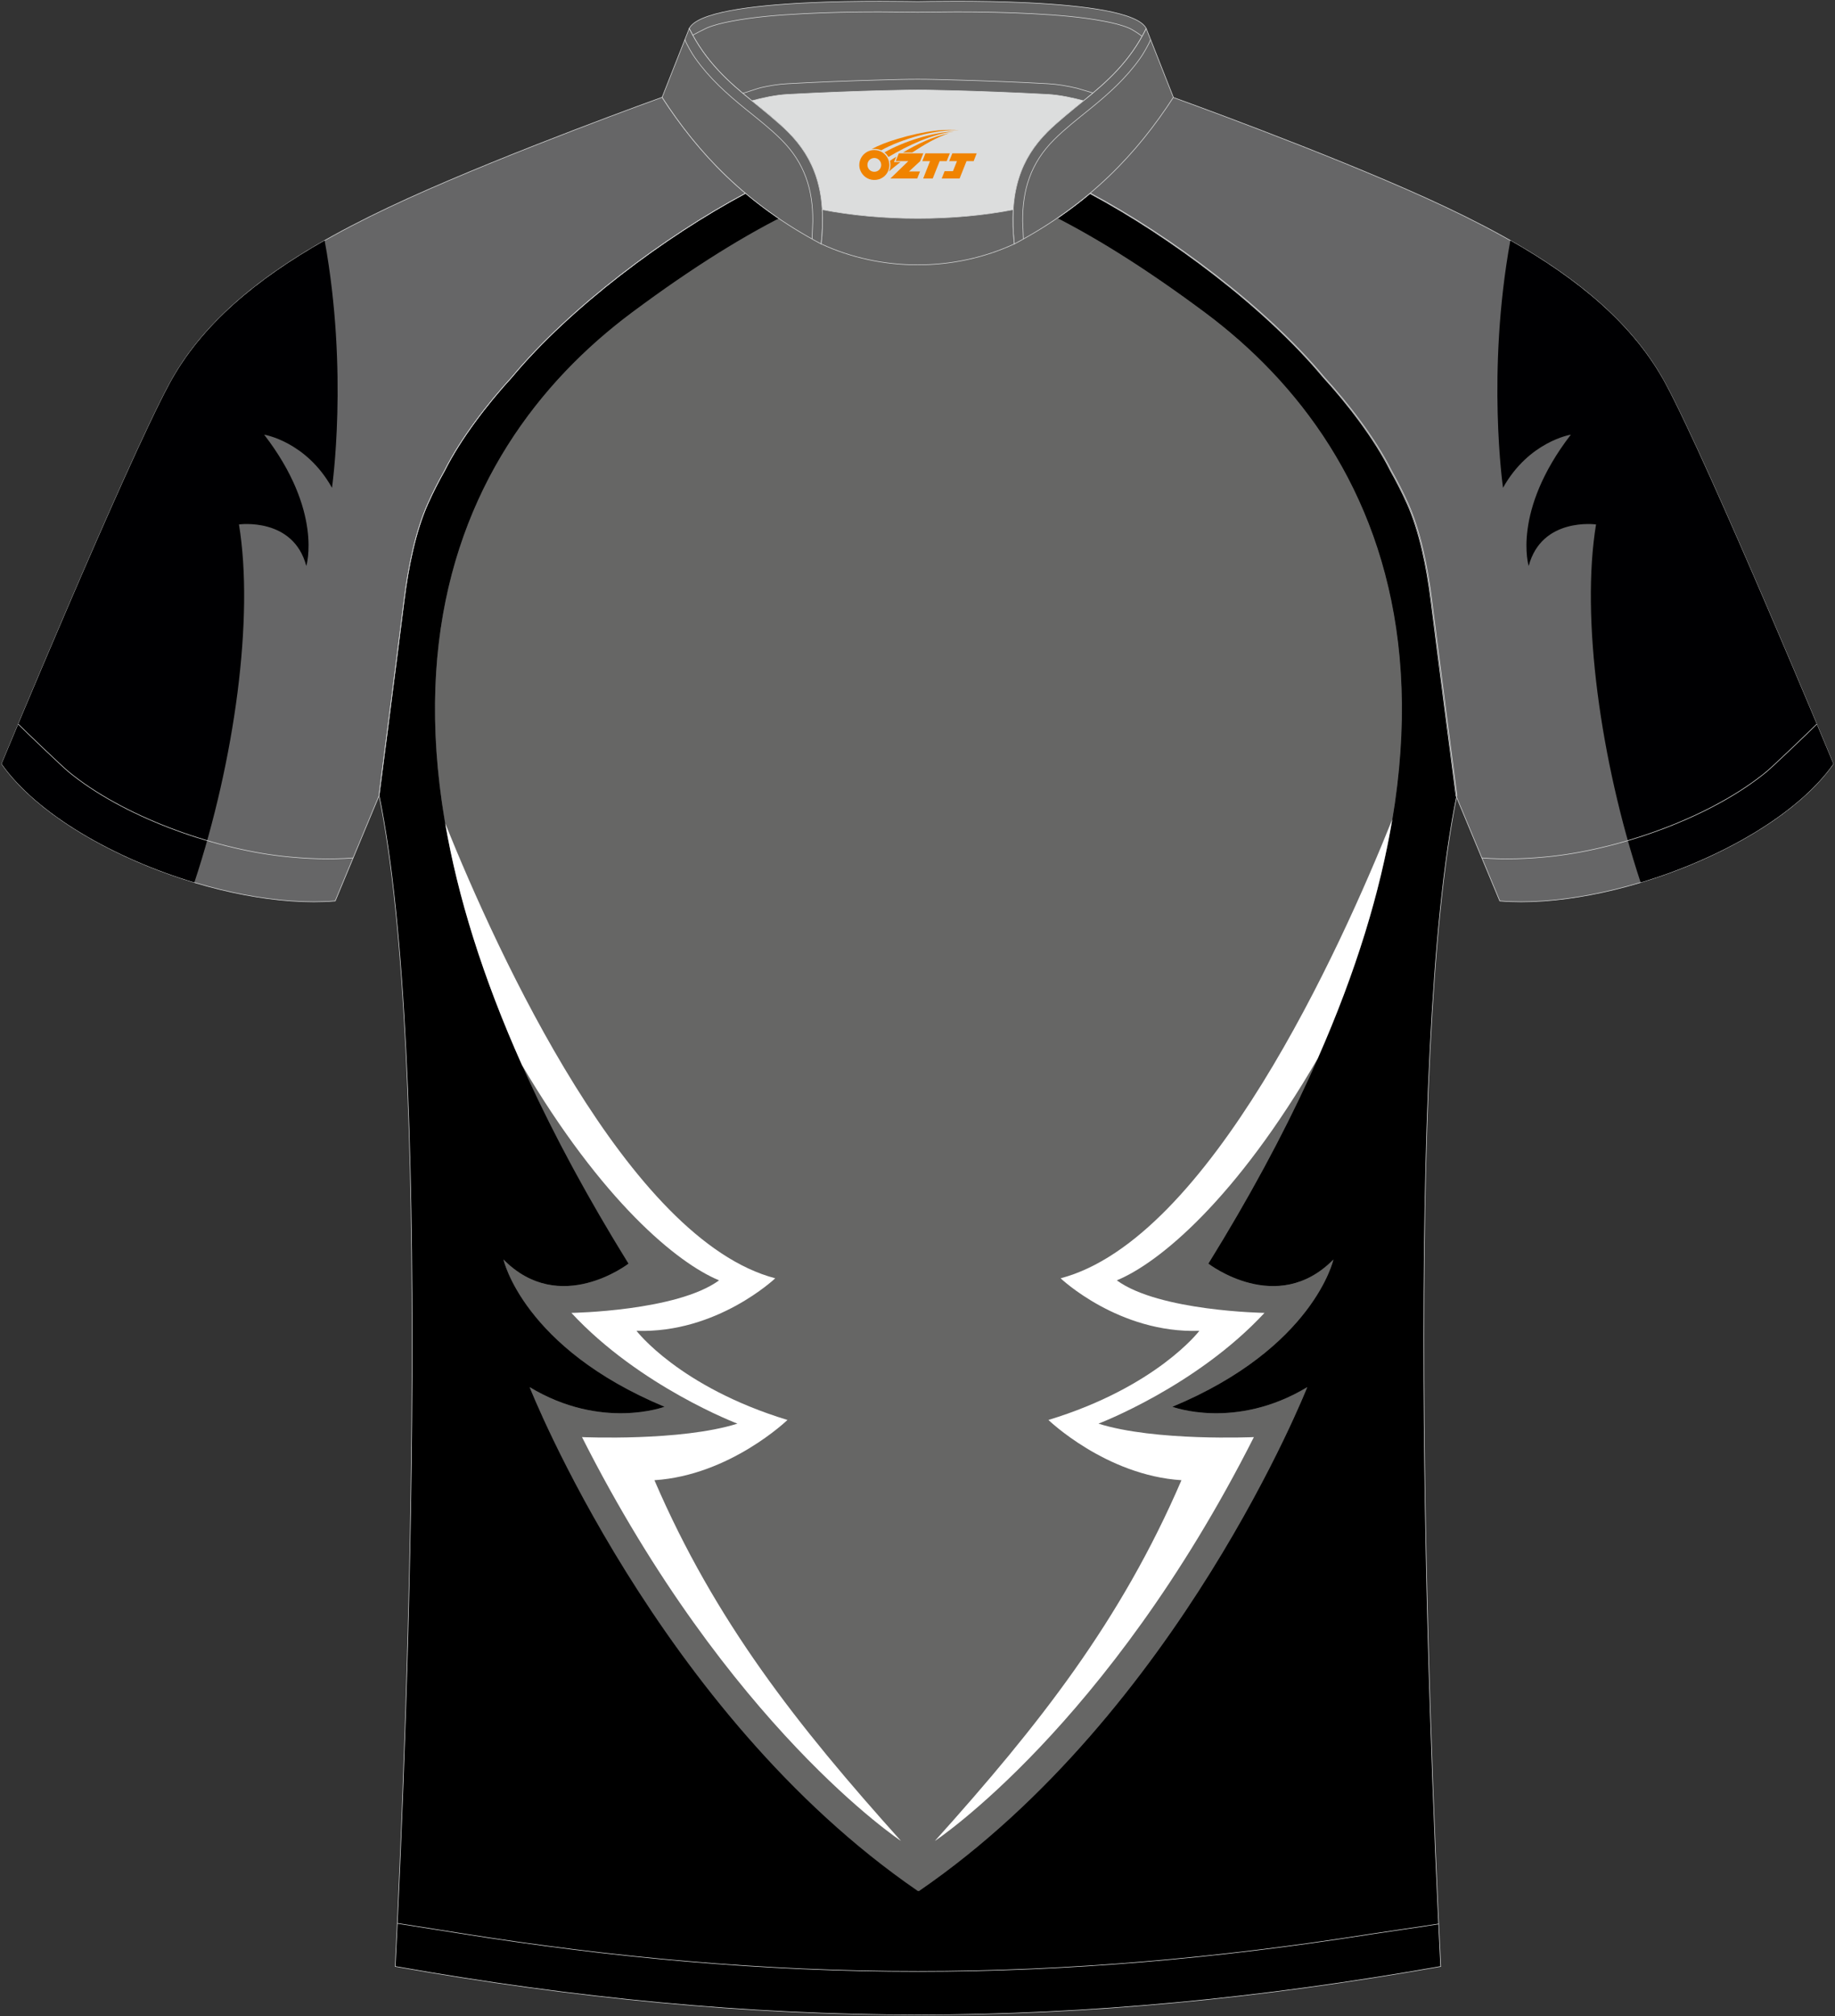 <?xml version="1.0" encoding="utf-8"?>
<!-- Generator: Adobe Illustrator 22.0.0, SVG Export Plug-In . SVG Version: 6.00 Build 0)  -->
<svg xmlns="http://www.w3.org/2000/svg" xmlns:xlink="http://www.w3.org/1999/xlink" version="1.1" id="图层_1" x="0px" y="0px" width="375.2px" height="412px" viewBox="0 0 375.2 412" enable-background="new 0 0 375.2 412" xml:space="preserve">
<rect x="0" y="0" width="375.2" height="412" fill="#333333" stroke="none"/>
<g>
	<path fill-rule="evenodd" clip-rule="evenodd" d="M267.28,283.47c0,0-26.21,66.44-79.3,102.9v0.06l-0.05-0.03l-0.05,0.03   l-0.05-0.03l-0.05,0.03l-0.05-0.03l-0.05,0.03l-0.05-0.03l-0.05,0.03v-0.06c-53.09-36.45-79.3-102.9-79.3-102.9   c14.71,8.86,27.58,4.01,27.58,4.01c-28.92-12.03-32.93-30.09-32.93-30.09c11.53,11.7,25.57,0.84,25.57,0.84   c-8.92-14.39-16.11-27.91-21.79-40.6c-8.11-18.1-13.13-34.52-15.69-49.38c-9.02-52.35,12.6-85.33,38.2-104.4   c11.21-8.35,21.13-14.62,30-19.19c-2.43-1.65-4.69-3.37-6.8-5.14c-16.43,8.78-35.86,23.27-47.79,37.59   c-4.95,5.38-10.48,12.56-13.75,19.1c-1.25,2.23-2.4,4.47-3.41,6.73c-2.54,5.64-4.01,12.95-4.86,19.76   c-1.28,10.22-4.87,37.86-5.13,39.85c10.9,52.76,6,185.61,3.31,239.33c36.96,6.55,71.92,9.87,106.88,9.9   c34.96-0.04,69.93-3.35,106.89-9.9c-2.69-53.72-7.59-186.57,3.31-239.33c-0.26-1.99-3.85-29.63-5.13-39.85   c-0.85-6.81-2.32-14.11-4.86-19.76c-1.01-2.25-2.16-4.5-3.41-6.73c-3.27-6.54-8.81-13.72-13.75-19.1   c-11.93-14.32-31.36-28.81-47.79-37.59c-2.09,1.75-4.32,3.45-6.72,5.09c8.9,4.58,18.86,10.87,30.11,19.25   c25.48,18.97,47,51.72,38.34,103.6c-2.46,14.71-7.34,30.95-15.24,48.85c-5.77,13.07-13.15,27.04-22.38,41.93   c0,0,14.04,10.86,25.57-0.84c0,0-4.01,18.05-32.93,30.09C239.7,287.48,252.57,292.33,267.28,283.47z"/>
	
		<path fill-rule="evenodd" clip-rule="evenodd" fill="#666667" stroke="#DCDDDD" stroke-width="0.118" stroke-miterlimit="22.926" d="   M152.44,39.5c-7.1-5.98-12.51-12.6-17.06-19.62c0,0-30.75,11.04-51.98,20.69c-21.23,9.65-39.7,20.96-48.81,38   c-9.12,17.04-34.25,77.54-34.25,77.54c11.61,16.54,45.44,29.85,68.2,28.01l8.95-21.48c0,0,3.82-29.36,5.14-39.97   c0.85-6.8,2.32-14.11,4.86-19.76c1.01-2.26,2.16-4.5,3.41-6.73c3.28-6.54,8.81-13.72,13.75-19.1   C116.58,62.77,136.01,48.28,152.44,39.5z"/>
	<path fill-rule="evenodd" clip-rule="evenodd" fill="#000002" d="M66.38,49.14c4.91,26.96,1.5,50.54,1.5,50.54   c-5.29-9.48-13.87-10.86-13.87-10.86c12.09,15.68,8.62,26.84,8.62,26.84c-2.66-10.04-13.77-8.49-13.77-8.49   c3.13,19.01-0.89,48.27-9.12,73.16c-16.39-4.92-32.19-13.96-39.41-24.24c0,0,25.13-60.5,34.25-77.54   C41.15,66.3,52.57,56.99,66.38,49.14z"/>
	
		<path fill-rule="evenodd" clip-rule="evenodd" fill="none" stroke="#DCDDDD" stroke-width="0.118" stroke-miterlimit="22.926" stroke-dasharray="1309.533,654.709" d="   M3.74,147.98c1.02,1.06,9.02,8.7,10.23,9.69c11,9.08,29.17,15.65,43.73,17.3c4.83,0.54,9.88,0.72,14.51,0.35"/>
	
		<path fill-rule="evenodd" clip-rule="evenodd" fill="#666667" stroke="#DCDDDD" stroke-width="0.118" stroke-miterlimit="22.926" d="   M222.76,39.5c7.1-5.98,12.51-12.6,17.06-19.62c0,0,30.75,11.04,51.98,20.69c21.23,9.65,39.7,20.96,48.81,38   c9.12,17.04,34.25,77.54,34.25,77.54c-11.61,16.54-45.44,29.85-68.2,28.01l-8.95-21.48c0,0-3.82-29.36-5.14-39.97   c-0.85-6.8-2.32-14.11-4.86-19.76c-1.01-2.26-2.16-4.5-3.41-6.73c-3.27-6.54-8.81-13.72-13.75-19.1   C258.62,62.77,239.19,48.28,222.76,39.5z"/>
	<path fill-rule="evenodd" clip-rule="evenodd" fill="none" stroke="#DCDDDD" stroke-width="0.118" stroke-miterlimit="22.926" d="   M292.76,122.67c1.28,10.22,4.87,37.86,5.13,39.85c-10.9,52.76-6,185.61-3.31,239.33c-36.96,6.55-71.92,9.87-106.89,9.9   c-34.96-0.04-69.93-3.35-106.88-9.9c2.69-53.72,7.59-186.57-3.31-239.33c0.26-1.99,3.85-29.63,5.13-39.85   c0.85-6.81,2.32-14.11,4.86-19.76c1.01-2.26,2.15-4.5,3.41-6.73c3.27-6.54,8.81-13.72,13.75-19.1   c11.93-14.32,31.36-28.81,47.79-37.59c3.96,3.33,8.45,6.45,13.61,9.33l1.87,1.01c6.12,2.84,13.02,4.26,19.79,4.27   c6.76-0.02,13.67-1.44,19.79-4.27l1.87-1.01c5.16-2.88,9.64-6.01,13.6-9.33c16.43,8.78,35.86,23.26,47.79,37.59   c4.94,5.38,10.48,12.56,13.75,19.1c1.25,2.23,2.4,4.47,3.41,6.73C290.44,108.56,291.91,115.87,292.76,122.67z"/>
	<path fill-rule="evenodd" clip-rule="evenodd" fill="#666665" d="M129.24,63.84c-37.97,28.28-67.17,87.14-0.72,194.38   c0,0-14.04,10.86-25.57-0.84c0,0,4.01,18.05,32.93,30.09c0,0-12.87,4.85-27.58-4.01c0,0,26.21,66.44,79.3,102.9v0.06l0.05-0.03   l0.05,0.03l0.05-0.03l0.05,0.03l0.05-0.03l0.05,0.03l0.05-0.03l0.05,0.03v-0.06c53.09-36.45,79.3-102.9,79.3-102.9   c-14.71,8.86-27.58,4.01-27.58,4.01c28.92-12.03,32.93-30.09,32.93-30.09c-11.53,11.7-25.57,0.84-25.57,0.84   c66.45-107.25,37.25-166.11-0.72-194.38c-25.12-18.7-43.81-27.02-58.55-29.04C173.05,36.82,154.36,45.14,129.24,63.84z"/>
	
		<path fill-rule="evenodd" clip-rule="evenodd" fill="none" stroke="#DCDDDD" stroke-width="0.118" stroke-miterlimit="22.926" stroke-dasharray="1309.533,654.709" d="   M81.24,393.04c1.31,0.21,11.47,1.81,12.78,2.02c31.02,4.97,62.2,7.8,93.68,7.8c30.97,0,61.65-2.74,92.18-7.56   c1.81-0.29,12.47-1.83,14.28-2.14"/>
	<path fill-rule="evenodd" clip-rule="evenodd" fill="#DCDDDD" d="M168.13,42.84c12.06,2.37,26.97,2.37,39.04,0   c0.41-6.85,2.86-11.77,7.01-15.92c1.98-1.98,5.18-4.55,7.35-6.31c0.67-0.53,1.33-1.08,1.98-1.63c-0.29-0.07-2.98-0.9-3.28-0.97   c-1.95-0.46-3.94-0.82-5.93-0.92c-6.35-0.34-12.71-0.6-19.07-0.77c-2.52-0.07-5.07-0.15-7.59-0.15c-2.52,0-5.07,0.08-7.59,0.15   c-6.35,0.17-12.71,0.42-19.06,0.77c-1.82,0.1-3.63,0.4-5.42,0.81c-0.46,0.1-3.23,1.05-3.68,1.17c0.62,0.52,1.24,1.03,1.85,1.53   c2.45,1.94,5.15,4.11,7.38,6.33C165.27,31.07,167.72,36,168.13,42.84z"/>
	
		<path fill-rule="evenodd" clip-rule="evenodd" fill="#666666" stroke="#DCDDDD" stroke-width="0.118" stroke-miterlimit="22.926" d="   M140.93,5.82c3.26-6.62,44.71-5.49,46.72-5.5c2.01,0,43.46-1.13,46.72,5.5c-3.37,6.86-8.16,11.02-12.81,14.78   c-2.01-0.53-4.73-1.17-7.36-1.31c-15.4-0.82-26.56-0.91-26.56-0.91s-11.15,0.08-26.56,0.91c-2.63,0.14-5.35,0.78-7.35,1.31   C149.09,16.84,144.3,12.68,140.93,5.82z"/>
	
		<path fill-rule="evenodd" clip-rule="evenodd" fill="none" stroke="#DCDDDD" stroke-width="0.118" stroke-miterlimit="22.926" stroke-dasharray="1309.533,654.709" d="   M233.52,7.43c-0.36-0.32-1.95-1.41-2.72-1.71c-1.56-0.65-3.35-1.06-4.99-1.37c-4.78-0.92-9.85-1.29-14.71-1.55   c-5.16-0.27-10.34-0.37-15.51-0.37c-2.65,0-5.3,0.07-7.94,0.07c-2.64,0-5.29-0.07-7.94-0.07c-5.17,0-10.35,0.1-15.51,0.37   c-4.85,0.25-9.92,0.63-14.7,1.55c-1.65,0.31-3.43,0.72-4.99,1.37c-0.21,0.09-2.46,1.23-2.86,1.46"/>
	<path fill-rule="evenodd" clip-rule="evenodd" fill="none" stroke="#DCDDDD" stroke-width="0.118" stroke-miterlimit="22.926" d="   M151.88,19.07c0.46-0.12,3.22-1.06,3.68-1.16c1.79-0.4,3.61-0.71,5.42-0.8c6.35-0.35,12.71-0.6,19.06-0.77   c2.52-0.07,5.07-0.15,7.59-0.15c2.52,0,5.07,0.08,7.59,0.15c6.36,0.17,12.71,0.42,19.06,0.77c1.99,0.11,3.98,0.46,5.94,0.92   c0.29,0.07,2.98,0.89,3.27,0.97"/>
	
		<path fill-rule="evenodd" clip-rule="evenodd" fill="#666666" stroke="#DCDDDD" stroke-width="0.118" stroke-miterlimit="22.926" d="   M140.93,5.82l-5.55,14.07c7.38,11.39,17.04,21.76,32.53,29.97c1.17-10.71-1.35-17.49-6.8-22.93c-1.98-1.98-5.18-4.55-7.35-6.31   C149.11,16.85,144.31,12.69,140.93,5.82z"/>
	
		<path fill-rule="evenodd" clip-rule="evenodd" fill="none" stroke="#DCDDDD" stroke-width="0.118" stroke-miterlimit="22.926" stroke-dasharray="1309.533,654.709" d="   M166.04,48.84c0.02-0.51,0.14-3.11,0.15-3.61c0.05-6.43-1.63-11.9-6.43-16.69c-2.2-2.2-4.79-4.22-7.19-6.16   c-4.03-3.26-7.54-6.42-10.43-10.51c-0.54-0.72-1.84-2.95-2.1-3.79"/>
	
		<path fill-rule="evenodd" clip-rule="evenodd" fill="#666666" stroke="#DCDDDD" stroke-width="0.118" stroke-miterlimit="22.926" d="   M234.37,5.82l5.55,14.07c-7.39,11.39-17.04,21.76-32.53,29.97c-1.17-10.71,1.35-17.49,6.79-22.93c1.98-1.98,5.18-4.55,7.35-6.31   C226.18,16.85,230.99,12.69,234.37,5.82z"/>
	
		<path fill-rule="evenodd" clip-rule="evenodd" fill="none" stroke="#DCDDDD" stroke-width="0.118" stroke-miterlimit="22.926" stroke-dasharray="1309.533,654.709" d="   M209.25,48.84c-0.02-0.51-0.14-3.11-0.15-3.61c-0.05-6.43,1.63-11.9,6.43-16.69c2.2-2.2,4.79-4.22,7.19-6.16   c4.03-3.26,7.54-6.42,10.43-10.51c0.53-0.72,1.84-2.95,2.1-3.79"/>
	
		<path fill-rule="evenodd" clip-rule="evenodd" fill="#666666" stroke="#DCDDDD" stroke-width="0.118" stroke-miterlimit="22.926" d="   M167.91,49.85c0.28-2.55,0.35-4.87,0.22-7.01c12.06,2.37,26.98,2.37,39.04,0c-0.13,2.14-0.06,4.46,0.22,7.01   C195.08,55.55,180.21,55.55,167.91,49.85z"/>
	
	<path fill-rule="evenodd" clip-rule="evenodd" fill="#000002" d="M308.82,49.14c-4.91,26.96-1.5,50.54-1.5,50.54   c5.29-9.48,13.87-10.86,13.87-10.86c-12.09,15.68-8.62,26.84-8.62,26.84c2.66-10.04,13.77-8.49,13.77-8.49   c-3.13,19.01,0.89,48.27,9.12,73.16c16.39-4.92,32.19-13.96,39.41-24.24c0,0-25.13-60.5-34.25-77.54   C334.05,66.3,322.63,56.99,308.82,49.14z"/>
	
		<path fill-rule="evenodd" clip-rule="evenodd" fill="none" stroke="#DCDDDD" stroke-width="0.118" stroke-miterlimit="22.926" stroke-dasharray="1309.533,654.709" d="   M371.46,147.98c-1.02,1.06-9.02,8.7-10.23,9.69c-11,9.08-29.17,15.65-43.73,17.3c-4.83,0.54-9.88,0.72-14.51,0.35"/>
	<path fill-rule="evenodd" clip-rule="evenodd" fill="#FFFFFF" d="M150.78,290.92c-11.56,3.66-31.78,2.75-31.78,2.75   c29.95,59.24,65.23,82.53,65.23,82.53c-21.31-23.7-38.04-44.97-50.42-73.72c15.47-1,27.2-12.31,27.2-12.31   c-22.13-6.74-30.87-18.22-30.87-18.22c16.47,0.58,28.37-10.73,28.37-10.73c-30.01-7.88-56.61-66-67.48-92.97   c2.56,14.86,7.59,31.28,15.69,49.38c16.38,27.83,31.76,40.48,40.31,44.01c-8.65,6.32-30.2,6.65-30.2,6.65   C130.81,283.35,150.78,290.92,150.78,290.92z"/>
	<path fill-rule="evenodd" clip-rule="evenodd" fill="#FFFFFF" d="M214.37,290.17c0,0,11.73,11.32,27.2,12.31   c-12.38,28.75-29.11,50.02-50.42,73.72c0,0,35.28-23.3,65.23-82.53c0,0-20.22,0.91-31.78-2.75c0,0,19.97-7.57,33.95-22.63   c0,0-21.55-0.33-30.2-6.65c8.69-3.58,24.41-16.59,41.08-45.34c7.9-17.9,12.78-34.15,15.24-48.85   c-10.67,26.61-37.5,85.81-67.81,93.77c0,0,11.9,11.31,28.37,10.73C245.24,271.95,236.51,283.43,214.37,290.17z"/>
</g>
<g id="图层_x0020_1">
	<path fill="#F08300" d="M175.88,34.74c0.416,1.136,1.472,1.984,2.752,2.032c0.144,0,0.304,0,0.448-0.016h0.016   c0.016,0,0.064,0,0.128-0.016c0.032,0,0.048-0.016,0.08-0.016c0.064-0.016,0.144-0.032,0.224-0.048c0.016,0,0.016,0,0.032,0   c0.192-0.048,0.4-0.112,0.576-0.208c0.192-0.096,0.4-0.224,0.608-0.384c0.672-0.56,1.104-1.408,1.104-2.352   c0-0.224-0.032-0.448-0.08-0.672l0,0C181.72,32.86,181.67,32.69,181.59,32.51C181.12,31.42,180.04,30.66,178.77,30.66C177.08,30.66,175.7,32.03,175.7,33.73C175.7,34.08,175.76,34.42,175.88,34.74L175.88,34.74L175.88,34.74z M180.18,33.76L180.18,33.76C180.15,34.54,179.49,35.14,178.71,35.1C177.92,35.07,177.33,34.42,177.36,33.63c0.032-0.784,0.688-1.376,1.472-1.344   C179.6,32.32,180.21,32.99,180.18,33.76L180.18,33.76z"/>
	<polygon fill="#F08300" points="194.21,31.34 ,193.57,32.93 ,192.13,32.93 ,190.71,36.48 ,188.76,36.48 ,190.16,32.93 ,188.58,32.93    ,189.22,31.34"/>
	<path fill="#F08300" d="M196.18,26.61c-1.008-0.096-3.024-0.144-5.056,0.112c-2.416,0.304-5.152,0.912-7.616,1.664   C181.46,28.99,179.59,29.71,178.24,30.48C178.44,30.45,178.63,30.43,178.82,30.43c0.48,0,0.944,0.112,1.36,0.288   C184.28,28.4,191.48,26.35,196.18,26.61L196.18,26.61L196.18,26.61z"/>
	<path fill="#F08300" d="M181.65,32.08c4-2.368,8.88-4.672,13.488-5.248c-4.608,0.288-10.224,2-14.288,4.304   C181.17,31.39,181.44,31.71,181.65,32.08C181.65,32.08,181.65,32.08,181.65,32.08z"/>
	<polygon fill="#F08300" points="199.7,31.34 ,199.08,32.93 ,197.62,32.93 ,196.21,36.48 ,195.75,36.48 ,194.24,36.48 ,192.55,36.48    ,193.14,34.98 ,194.85,34.98 ,195.67,32.93 ,194.08,32.93 ,194.72,31.34"/>
	<polygon fill="#F08300" points="188.79,31.34 ,188.15,32.93 ,185.86,35.04 ,188.12,35.04 ,187.54,36.48 ,182.05,36.48 ,185.72,32.93    ,183.14,32.93 ,183.78,31.34"/>
	<path fill="#F08300" d="M194.07,27.2c-3.376,0.752-6.464,2.192-9.424,3.952h1.888C188.96,29.58,191.3,28.15,194.07,27.2z    M183.27,32.02C182.64,32.4,182.58,32.45,181.97,32.86c0.064,0.256,0.112,0.544,0.112,0.816c0,0.496-0.112,0.976-0.32,1.392   c0.176-0.16,0.32-0.304,0.432-0.4c0.272-0.24,0.768-0.64,1.6-1.296l0.32-0.256H182.79l0,0L183.27,32.02L183.27,32.02L183.27,32.02z"/>
</g>
</svg>